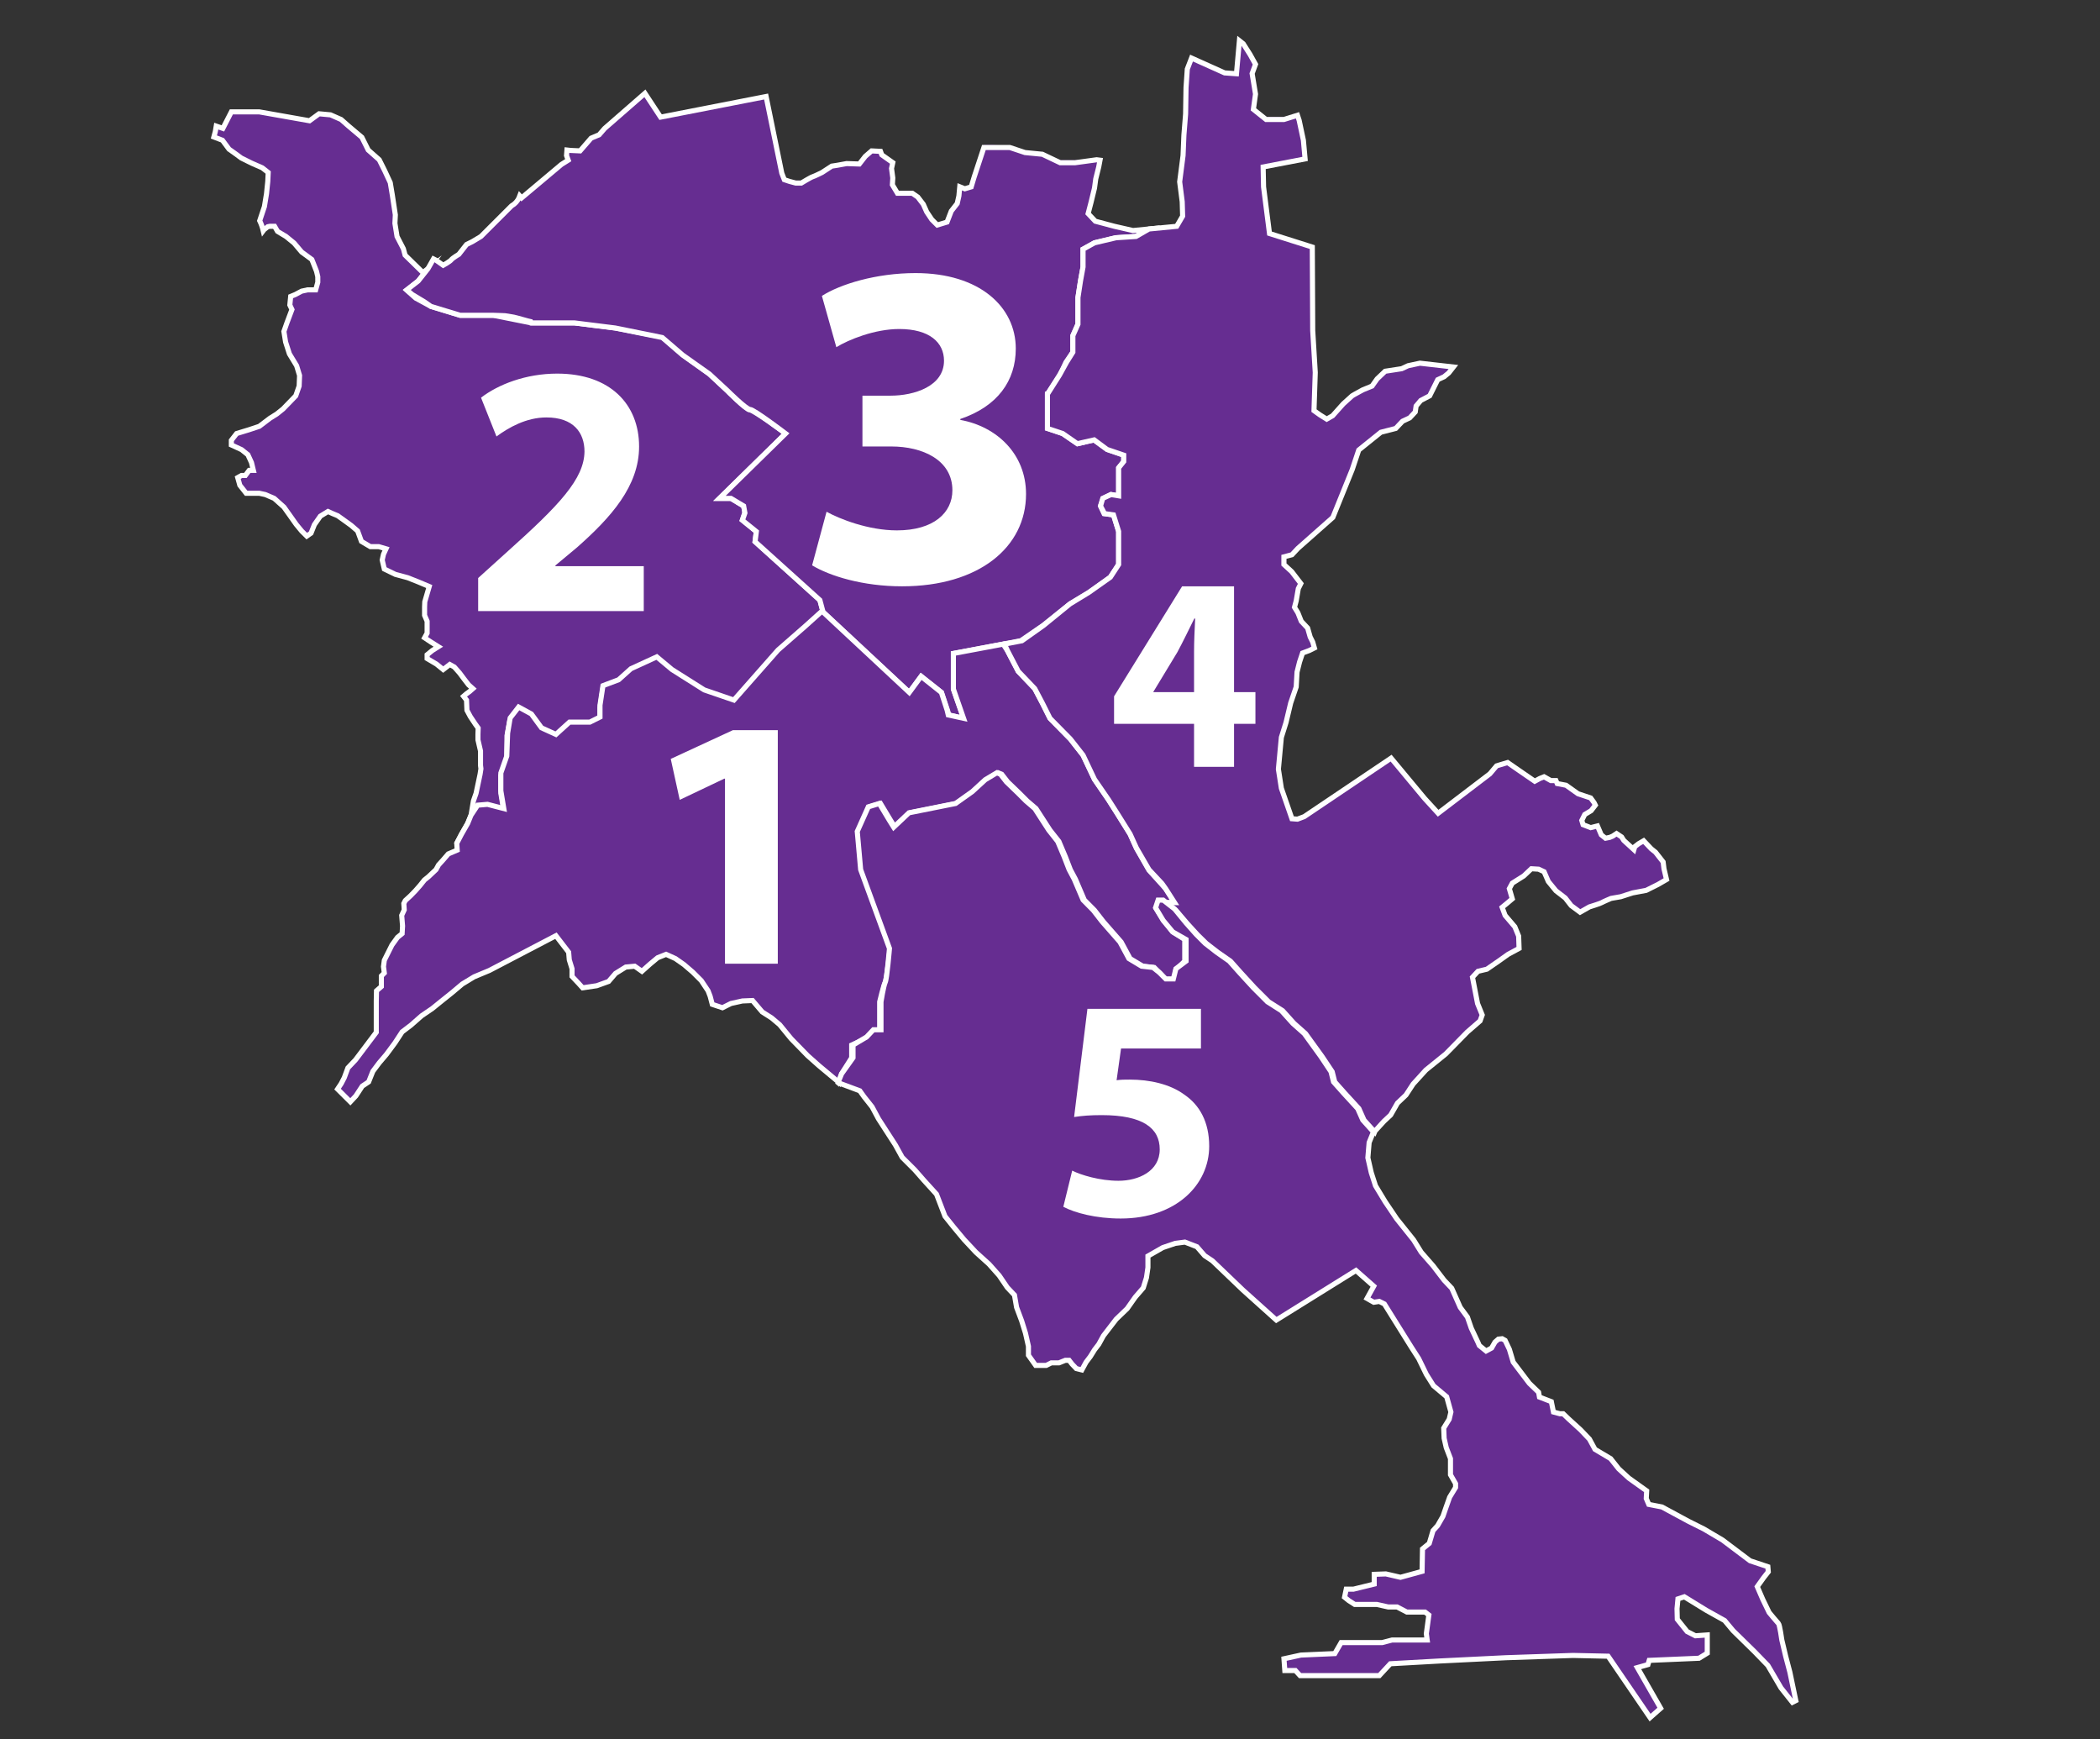 <?xml version="1.0" encoding="utf-8"?>
<!-- Generator: Adobe Illustrator 15.0.0, SVG Export Plug-In . SVG Version: 6.00 Build 0)  -->
<!DOCTYPE svg PUBLIC "-//W3C//DTD SVG 1.1//EN" "http://www.w3.org/Graphics/SVG/1.1/DTD/svg11.dtd">
<svg version="1.1" id="Layer_1" xmlns="http://www.w3.org/2000/svg" xmlns:xlink="http://www.w3.org/1999/xlink" x="0px" y="0px"
	 width="826px" height="684px" viewBox="0 0 826 684" enable-background="new 0 0 826 684" xml:space="preserve">
<rect x="0" y="0" width="826" height="684" fill="#333333" stroke="none"/>
<line fill="#D4145A" x1="156.5" y1="93.643" x2="156.5" y2="93.644"/>
<path fill="#D4145A" d="M361.5,9.5"/>
<g>
	<path fill="#662D91" d="M704.501,657.667l-1.667-6.334l-1.5-6.333c0,0-0.833-6-1.333-6.5s-3.667-4.333-3.667-4.333l-2.5-5.167
		l-2.167-5l2.5-3.5l1.834-2.333l-0.167-2l-7-2.334l-10.833-8.166l-7.333-4.334l-6-3l-10.5-5.666l-5.167-1l-1-2.334l0.167-3l-7-5
		l-4-3.666l-3.167-4L627.834,570l-2.166-4l-3.5-3.667l-4.667-4.249L615.334,556H614l-2.499-0.667l-0.833-4.083l-4.667-1.792
		l-0.333-1.896l-3.667-3.531l-6.333-8.349l-1.5-5.008l-1.667-3.504l-1.167-0.669l-1.5,0.166l-1.333,1.165l-1.333,2.334l-2.167,1.166
		l-2.667-2.166l-0.5-1.167l-2.666-5.667L577.667,518l-2.833-3.833l-3.333-7.5l-3-3.167l-4.334-5.667l-4.666-5.333l-3-4.833
		l-6.667-8.334l-4.5-6.666l-3.833-6.334l-1.667-5.166l-1.333-5.834l0.5-6l1.833-4.5l3.5-3.833l2.667-2.5l2.666-4.667l3.334-3.166
		l2.833-4.334l5-5.5l7.834-6.333l8.5-8.667l5-4.333l0.833-2.333l-1.833-4.5l-2-10.334l2.166-2.333l3.5-0.833l4.834-3.334l3.5-2.5
		l4.333-2.333l-0.167-4.834l-1.5-3.666l-3.833-4.5l-1.167-3.166l1.834-1.5l2.166-1.834l-1.166-4l1.166-2.166l4.5-2.834l3-2.834
		l2.834,0.168l2.166,1l1.667,3.832l3,3.668l3.667,2.832l2.333,3l3.5,2.584l3.667-2.084c0,0,4.333-1.332,4.833-1.666
		s3.667-1.666,3.667-1.666l3.833-0.668l4.667-1.5l5.333-1l4.667-2.332l3.333-1.93l-1-4.238L654.168,339l-3-3.834l-1.667-1.332
		l-3-3.168l-2,1.168l-1.5,1.166l-0.333,1.166l-4-3.666l-0.834-1.334l-2-1.332l-1.5,1l-1.166,0.5l-1.667,0.332l-1.667-1.332l-1.5-3.5
		l-2.666,0.666l-3-1.166l-0.5-1.668l1.166-2.332l2.5-1.5l1.667-2.168l-0.5-1l-1.333-1.832l-5-1.668l-4.667-3.332l-3.5-1.167
		l-0.5-1.667H610l-2.666-1l-1.666,0.916l-2,1.209l-6-4.063l-4.667-3.197l-4.333,1.316l-2.667,3.16l-20.333,15.496l-5.334-5.836
		l-13.166-15.835l-34.167,22.999l-2.666,1L508.168,322l-4.167-12l-1.166-7.5l1.166-12.5l1.834-5.834l1.833-7.666l2.167-6.334
		l0.333-5.832l1-4l1.167-3.5l2.666-1l2-1l-0.666-2.334l-1-2l-1-3.5l-2.5-2.666L510.501,241l-1.333-2.166l0.666-2.5l0.833-4.834l1-2
		l-3.083-4.666L506,222v-3l2.667-0.833l2.084-2.5l13.625-12.167l7.563-18.833L534.47,177l8.682-7l5.842-1.5l2.67-2.833l2.836-1.333
		l2.167-2.334l0.335-2.333l1.833-2.167l3.5-1.833l1.667-3.333l1.5-3l2.5-1.167l1.833-1.5l1.833-2.333l-13.166-1.5l-4.667,1
		l-2.5,1.167l-6.5,1l-3.167,3l-2,2.833l-3.666,1.5l-3.334,1.833l-0.833,0.5l-3.5,3.167l-4.167,4.667l-2.333,1.334l-2.667-1.667
		l-2.333-1.667l0.5-15l-1-16.5l-0.166-32.833l-16.834-5.333L497.001,73.5l-0.167-7.833l16.5-3.167l-0.666-7.333l-1.667-7.833
		l-0.666-2.5L505.001,46H498l-4.999-3.5l0.834-5.75l-1.334-7.958l1.334-3.563l-2.167-3.865l-2.667-4.182l-1.5-1.175l-1.166,12.996
		l-4.667-0.335l-13-5.834l-1.667,4.333l-0.5,7.333l-0.166,10.333l-0.667,8.333l-0.333,8L464.001,71.5l1,7.833L465.168,85l-2.333,4
		l-17.167,1.667L438.335,89l-7.5-2l-2.834-3l1.167-4.5l1.333-5.5l0.5-3.667l1.167-4.667l0.5-2.667l-1.333-0.667l-8.5,0.667H417
		l-6.999-2.833l-6.833-0.417l-6-2.375L390.334,57H387l-3.846,12.167l-1.153,4.083l-2.5,0.875l-2-0.729l-0.333,3.635l-0.667,2.984
		l-2.333,2.992l-1.667,4.33l-3.833,1.165l-2.167-2.167l-2-3l-1.333-3L361.001,77l-2.167-2H353l-1.999-2.833l0.167-2.417l-0.5-3.625
		l0.5-2.229l-4.334-3.031l-0.5-1.349l-3.5-0.174l-2.5,2.163l-2.333,2.998l-5-0.167L329.334,65l-2.166,0.333l-3.834,2.5
		c0,0-2.999,1-3.666,1.167s-4.5,2-4.5,2H313l-2.499-0.167l-2-0.417l-1-2.458l-6.167-30.063l-41.5,8.135l-6.166-9.349l-5.334,4.659
		l-10.5,9.163l-2.166,2.498l-3.167,1.333l-4.333,5l-3.667-0.167l-1.5-0.167l-0.167,2.167L223.501,63l-2.667,1.667l-15.667,13.167
		l-0.713-0.792c-0.455,1.248-1.166,2.374-2.245,3.235c-0.334,0.267-0.679,0.503-1.03,0.712L189.167,93l-3.333,2l-2.333,1.167
		l-3,3.833c0,0-2.5,1.5-3,2.167s-3.167,2.167-3.167,2.167l-2.833-2l-1-0.5l-2.167,3.833l-2,1.5l-7-6.833l-0.667-2.5l-2.5-4.833
		l-0.833-5.167l0.167-3.333l-1.167-7.667l-0.833-5l-2.167-4.667l-2.167-4.333l-2.063-1.825c-0.772,0.609-1.8,0.993-3.105,0.991
		c-8.798-0.014-17.549-0.332-26.128-1.457c-8.578-0.291-17.161-0.419-25.745-0.482l0.144,0.105l2.698,2l4.016,2L103.159,66
		l2.337,1.833l-0.165,3.5l-0.499,4.833L104,80.75L102.083,86h-0.426c1.004,1.17,1.945,2.379,2.81,3.63l0.867-0.963L106.167,88H108
		l1.167,2.5l3.333,2.25l3.167,2.708l3,3.604l4,2.969l2.333,4.651l1,2.151V111l-1.833,2H121l-2.333,1l-2.5,1.583l-1.833,0.875
		L114,119.896l0.833,1.802l-2,5.318l-1.167,3.326l0.667,4.163l1.5,4.665l2.833,4.666l1.167,3.833l-0.167,4.167l-1.333,3.833
		l-5,5.167l-2.5,2l-2.667,1.666L102,167.667L98,169l-4.417,1.5L92,173.167V175l3.5,1.834l2.25,2l1.292,2.583L99.667,184H98l-1.5,2
		H95l-1.5,1.334l0.833,2.749l2.5,2.917H102l2.333,1l3.5,1.75l3.833,3.542l2.167,3.104l2.667,3.802l2.167,2.651l2,1.992l1.667-1.171
		l1.333-3.335l2.333-3.335l3-1.834l1.833,0.833l2,0.834l2.333,1.666l3,2.167l2.5,2.167l1.5,3.583l3.5,1.583H149l2.833,1.334
		l-1,2.416l-0.5,2.375l0.833,3.604l4.333,2.136l4.833,1.317l4.167,1.659l4.333,1.829l-1.25,5.998l0.417,1.998V242l1,2.334V249
		l-1.5,1.834l2.25,1.666l2.792,1.834l-1.938,1.5L169,257.5v1.5l3.167,2.167l2.417,2.167l2.458-2l1.729,1l2.031,2.333l1.849,2.5
		l1.675,2.167l1.67,1.5L184.665,272l-1.166,0.834l-1.166,1l1.167,1.5l0.167,4l1.333,2.5l2,3l1.583,1.5l0.417,2.5V291l1,4.334V301
		l-0.333,1.334l-0.583,2.166l-1.708,7.5l-1.104,3l-0.969,5.667l-1.318,3.167l-2.492,4.333l-1.83,3.5l0.169,2.667l-3.499,1.5
		l-2.167,2.5l-1.666,1.833l-1,1.833l-0.709,0.669c0.114,0.413,0.198,0.847,0.209,1.331c0.188,8.098-2.148,15.99-8.531,20.372
		c-0.403,3.426-0.57,6.895-0.991,10.436c-0.872,7.331-3.875,13.378-8.942,18.728c-0.896,0.945-2.21,1.402-3.536,1.404V406
		l-8.667,10.833l-3.25,3.167l-1.542,3.833l-1.271,2.334l-1.469,2.166l5.016,5l2.174-2.333l2.504-3.833l2.502-1.667l1.668-4.167
		l2.501-3.333l2.833-3.333l3.333-4.5l2.833-4.334l3.5-2.666l4.167-3.667l4.167-2.833l3.5-2.834l4.167-3.333l4.167-3.5l4.667-2.833
		l6-2.5L218.667,368l5,6.5l0.75,3L226,381v3l2.167,2.833l1.25,1.667l5.458-0.833l4.563-1.667l2.698-3.167l4.016-2.5l3.508-0.333
		l2.837,2l3.169-2.833l3.001-2.5l3.334-1.334l3.667,1.667l3.333,2.333l3.5,3l3.334,3.334l2.666,4l0.834,2.166l0.833,3.167l4,1.333
		l3.333-1.666l4.5-1l4-0.167l3.834,4.5l3.666,2.333l3.167,2.667l4.5,5.5l6.5,6.667l4.5,4l8,6.666l8.5,3.167l1.667,2.333l3.166,4
		L346,440l6.667,10.333l2.667,4.834l5,5l3.5,4l5,5.5l3.333,8.666l3.333,4.167l4.167,5l4.667,5l5.166,4.667l4,4.5l3.167,4.666
		l2.833,3l0.834,4.834l2,5.333l1.5,4.833L405,529.5v3.5l2.834,4H412l2-1h3l2.5-1h1.5l1.167,1.5l1.667,1.75l2.166,0.542l1.667-3.063
		l1.667-2.198l1.666-2.683l1.667-2.174l1.833-3.338l5-6.502l4.334-4.167l3.166-4.501l3.167-3.667l1.25-4l0.583-4V494l5.834-3.333
		L462.75,489l3.792-0.5l4.729,1.833l3.031,3.5l3.016,2l12.007,11.5l13.171,11.833l31.335-19.5l7.001,6.167l-2.665,4.833l2.666,1.5
		l2.167-0.333l2,1l10.5,16.833l3,4.667l3,6.167l2.833,4.5l5.167,4.333l1.667,6l-0.667,2.833l-2.167,3.5l0.167,4l0.834,3.667
		l1.666,4.333V580l2,3.5v1.5l-2.333,3.833l-1.417,4l-1.208,3.5L565.938,600l-1.802,2l-1.484,5l-2.659,2.167L559.829,618
		l-8.498,2.333L545.584,619L541,619.167V623l-8.167,2H530l-0.667,3.167L531,629.5l2.333,1.5H542l4.5,1h3.5l3.833,2H561l1.5,1.167
		l-1,7.333l0.333,2.5H548l-3.833,1H528l-2.5,4.333l-13.333,0.584l-6.667,1.458l0.333,4.625H510l1.833,2H543l4.333-4.667
		l19.334-1.083l26.166-1.292l26.334-0.896l13.834,0.302l16.5,24.151l4.166-3.675l-9.166-16.004l4.166-1.168l0.5-1.669l19.583-0.833
		l3.25-2V643l-4.666,0.333l-3.25-1.666l-3.875-4.834l-0.104-4.166l0.365-3.834l2.516-0.833l8.674,5.333l7.171,4l3.335,4l8.501,8.334
		l5.168,5.333l5.167,8.833l4.5,5.667l1.333-0.667L704.501,657.667z"/>
	<path fill="#662D91" stroke="#FFFFFF" stroke-width="2" stroke-miterlimit="10" d="M322.484,236.008l-25.492-23.004l0.504-4.002
		l-5.498-4.501l1.001-3L292.5,199l-5-3H283l26-25.5c0,0-12.5-9.25-14-9.25s-9-7.625-9-7.625l-7-6.563l-10.5-7.531l-8-7.016
		l-18.5-3.508L226,127h-17l-15-3h-13l-11.5-3.5l-6-3.25l-3.5-3.125l4.5-3.563l3.834-4.864l-2,1.484l-7-6.841l-0.667-2.504
		l-2.5-4.835l-0.833-5.167l0.167-3.334l-1.167-7.667l-0.833-5l-2.167-4.667l-2.167-4.333L144.834,59l-2.5-5l-5.333-4.5l-2.833-2.5
		l-4.167-1.833l-4.5-0.417l-3.756,2.747L102,44H91l-3.333,6.5l-2.588-0.896c-0.206,1.431-0.521,2.86-0.942,4.276l3.363,1.286
		l2.583,3.5l2.125,1.5l2.729,2l4.031,2L103.151,66l2.341,1.833l-0.163,3.5l-0.498,4.833L104,81.25l-1.852,5.557
		c0.593,1.243,1.066,2.548,1.386,3.926l0.3-0.399l1.5-1.167L106.167,89H108l1.167,2l3.333,2l3.167,2.583l3,3.542l4,2.938
		l1.833,4.635l0.5,2.136V111l-0.833,3H121l-2.333,0.5l-2.5,1.333l-1.833,0.75L114,119.958l0.833,1.771l-2,5.302l-1.167,3.318
		l0.667,4.159l1.5,4.663l2.833,4.665l1.167,3.832l-0.167,4.167l-1.333,3.833l-5,5.167l-2.5,2l-2.667,1.666L102,167.667L98,169
		l-4.917,1.5L91,173.167V175l4,1.834l2.5,2l1.417,3.083l0.75,3.083H98l-1.5,2H95l-1.5,0.834l0.833,2.999l2.5,3.167H102l2.333,0.5
		l3.5,1.5l3.833,3.417l2.167,3.042l2.667,3.771l2.167,2.636l2,1.984l1.667-1.175l1.333-3.337l2.333-3.336l3-1.835l1.833,0.833
		l2,0.834l2.333,1.666l3,2.167l2.5,2.167l1.5,4.083l3.5,2.083H149l2.833,0.834l-1,2.166l-0.5,2.25l0.833,3.542l4.333,2.104
		l4.833,1.302l4.167,1.651l4.333,1.825l-1.75,5.996L167,238.667V242l1,2.334V249l-1,1.834l2.5,1.666l2.917,1.834l-2.375,1.5
		L168,257.5v1.5l3.667,2.167l2.667,2.167l2.583-2l1.792,1l2.063,2.333l1.864,2.5l1.683,2.167l1.674,1.5l-1.33,1.166l-1.165,0.834
		l-1.165,1l1.167,1.5l0.167,4l1.333,2.5l2,3l1.083,1.5l-0.083,2.5V291l1,4.334V301l0.167,1.334l-0.333,2.166l-1.583,7.5l-1.042,3
		l-0.938,5.667l-1.302,3.167l-2.484,4.333l-1.396,2.679l0.48,0.084l0.923-1.763l2.493-4.333l1.318-3.167l2.698-4.001l4-0.332
		l6.167,1.666L197,312v-7l2.333-6.666l0.083-9l1.125-6l3.396-4.334l5.031,2.666l4.016,5.334l5.674,2.834L224,285h8l4-2v-4.666
		l1.167-7.667l5.917-2.333l5.083-4.333l10.167-4.667l6,5l12.667,8l11.667,4L306,256.667l10.667-9.333l6.667-6l0.77,0.717
		L322.484,236.008z"/>
	<path fill="#662D91" stroke="#FFFFFF" stroke-width="2" stroke-miterlimit="10" d="M412,155l5-7.5l2.25-5l2.75-4V132l2-4.5V117
		l1-6.5l1-5.5v-7l4.5-2.5l8.25-2l7.947-0.5l5.168-2.941l-6.229,0.608L438.319,89l-7.492-2l-2.83-3l1.169-4.5L430.5,74l0.501-3.667
		l1.167-4.667l0.5-2.667l-1.333-0.167l-8.5,1.167H417l-6.999-3.333L403.168,60l-6-2H387l-3.846,11.667l-1.153,3.833l-2.5,0.75
		l-2-0.792l-0.333,3.604l-0.667,2.969l-2.333,2.984l-1.667,4.326l-3.833,1.163l-2.167-2.168l-2-3.001l-1.333-3l-2.167-2.833
		l-2.167-1.5H353l-1.999-3.333L351.168,70l-0.5-3.75l0.5-2.292l-4.334-3.063l-0.5-1.365l-3.5-0.182l-2.5,2.159l-2.333,2.996
		l-5-0.168L329.334,65l-2.166,0.333l-3.834,2.5c0,0-2.999,1.5-3.666,1.667s-4.5,2.5-4.5,2.5H313l-2.499-0.667l-2-0.667l-1-2.583
		l-6.167-30.125l-41.5,8.104l-6.166-9.364l-5.334,4.651l-10.5,9.159l-2.166,2.496l-3.167,1.332l-4.333,4.999l-3.667-0.167
		l-1.5-0.167l-0.167,2.167L223.501,63l-2.667,1.667l-15.667,13.167l-0.713-0.792c-0.455,1.248-1.166,2.374-2.245,3.235
		c-0.334,0.267-0.679,0.503-1.03,0.712L189.167,93l-3.333,2l-2.333,1.167l-3,3.833c0,0-2.5,1.5-3,2.167s-3.167,2.167-3.167,2.167
		l-2.833-2l-1-0.5l-2.167,3.833L164.5,110.5L160,114l2.099,1.799l4.832,2.916l2.569,1.785L181,124h13l3.013,0.103l1.603,0.07
		c0,0,1.924,0.26,3.462,0.567c1.346,0.269,5.637,1.565,6.688,1.775L209,127h17l16,2l18.5,3.75l8,6.875l10.5,7.438l7,6.469
		c0,0,7.5,7.484,9,7.484s14,9.492,14,9.492L283,196h4.5l5,3l0.499,2.75l-1.001,2.875l5.498,4.438l-0.504,3.971l25.492,22.988
		l1.262,4.702l33.92,31.612l4.668-6.335l8,6.333l2.332,7l0.562,1.846L379,282.5l-4-11.5v-14l26.5-5l8.75-6l10.625-8.5l7.563-4.5
		l8.281-6l3.281-5v-13l-2-6.5l-3.75-0.5l-1.375-3l1.063-3l3.031-1.5L440,195v-11l2-2.5V179l-6.5-2.241L430.25,173l-6.375,1.5
		l-5.938-4l-5.938-2V155z"/>
	<path fill="#662D91" stroke="#FFFFFF" stroke-width="2" stroke-miterlimit="10" d="M461.25,366.5l-3.5-4.5l-2.875-4.5L456,355h6
		l-3.5-5.479l-6.572-7.271L447,333.625l-2.5-5.563l-5-8.031l-3.5-5.516l-5.5-8.008l-4.5-9.504l-5-6.377l-8-8.126l-3-6.001l-3-5.688
		L400.5,264l-4.166-8l-1.747-2.671L375,257v14l4,11.5l-6.022-1.32l-0.437-1.846l-2.27-7L362.303,266l-4.652,6.333L334.774,251h0.001
		l-11.443-10.667l-6.667,6L306,255.667l-17.334,19.667l-11.666-4l-12.666-8l-6-5L248.167,263l-4.833,4.333l-6.168,2.333L236,277.333
		V282l-4,2h-8l-5.334,4.833L213,286.25l-4-5.458l-5-2.729l-3.334,4.302l-1,5.984l-0.333,8.992L197,304v7l1.166,7l-6.416-1.667
		l-3.875,0.333l-2.635,4l-1.287,3.167l-2.477,4.333l-1.822,3.5l0.174,2.667l-3.498,1.5l-2.165,2.5l-1.665,1.833l-1,1.833l-3,2.834
		l-1.555,1.244c-2.232,2.933-4.755,5.698-7.547,8.127l-0.564,1.129l0.166,2.5L158,360l0.334,4.166l-0.167,3l-1.833,1.5l-2.167,3.001
		l-3,6l-0.333,2.5l0.332,2.5L150,383.833V388l-1.917,1.667l-0.083,4V406l-8.166,10.833l-3,3.167l-1.417,3.833l-1.208,2.334
		l-1.438,2.166l5.031,5l2.182-2.333l2.508-3.833l2.504-1.667l1.669-4.167l2.502-3.333l2.833-3.333l3.334-4.5l2.833-4.334l3.5-2.666
		l4.167-3.667l4.166-2.833l3.5-2.834l4.167-3.333l4.167-3.5l4.666-2.833l6-2.5L218.667,368l5,6.5l0.25,3L225,381v3l2.667,2.833
		l1.5,1.667l5.583-0.833l4.625-1.667l2.729-3.167l4.031-2.5l3.516-0.333l2.841,2l3.171-2.833l3.002-2.5l3.335-1.334l3.667,1.667
		l3.333,2.333l3.5,3l3.334,3.334l2.666,4l0.834,2.166l0.833,3.167l4,1.333l3.333-1.666l4.5-1l4-0.167l3.834,4.5l3.666,2.333
		l3.167,2.667l4.5,5.5l6.5,6.667l4.5,4l7.93,6.607l0.903-3.44l4-6.334v-5l5.834-2.667L344,406h2v-12c0,0,1.5-6.332,2.167-7.666
		S350.084,373,350.084,373l-11.209-31l-1.271-15l4.364-9.667l4.35-1.333l4.008,6.667l1.67,2.667l6.002-5.667L376.333,316
		l6.584-4.667l5.083-4.667l4.574-2.745L394,304.5l2.334,3L401,312l3,3l3.5,3l5.5,8.5l3.5,4.43l2.5,5.903l2,5.167l2,3.762l3.5,8.197
		l4,4.041l3.5,4.5l7,8l3.5,6.5l5,3l4.5,0.5l2.5,2.5l2.5,3h3l0.5-4.5l3.5-3.5v-8.5L461.25,366.5z"/>
	<path fill="#662D91" stroke="#FFFFFF" stroke-width="2" stroke-miterlimit="10" d="M654.501,341.666L654.168,339l-3-3.834
		l-1.667-1.332l-3-3.168l-2,1.168l-1.5,1.166l-0.333,1.166l-4-3.666l-0.834-1.334l-2-1.332l-1.5,1l-1.166,0.5l-1.667,0.332
		l-1.667-1.332l-1.5-3.5l-2.666,0.666l-3-1.166l-0.5-1.668l1.166-2.332l2.5-1.5l1.667-2.168l-0.5-1l-1.333-1.832l-5-1.668
		l-4.667-3.332l-3.5-0.667l-0.5-1.167H610l-2.666-1.5l-1.666,0.666l-2,1.084l-6-4.125l-4.667-3.229l-4.333,1.301l-2.667,3.152
		l-20.333,15.492l-5.334-5.838l-13.166-15.836l-34.167,22.998l-2.666,1L508.168,322l-4.167-12l-1.166-7.5l1.166-12.5l1.834-5.834
		l1.833-7.666l2.167-6.334l0.333-5.832l1-4l1.167-3.5l2.666-1l2-1l-0.666-2.334l-1-2l-1-3.5l-2.5-2.666L510.501,241l-1.333-2.166
		l0.666-2.5l0.833-4.834l1-2l-3.583-4.666L505,222v-3l3.167-0.833l2.334-2.5l13.75-12.167l7.625-18.833l2.563-7.667l8.697-7
		l5.85-1.5l2.674-2.833l2.838-1.333l2.169-2.334l0.335-2.333l1.833-2.167l3.5-1.833l1.667-3.333l1.5-3l2.5-1.167l1.833-1.5
		l1.833-2.333l-13.166-1.5l-4.667,1l-2.5,1.167l-6.5,1l-3.167,3l-2,2.833l-3.666,1.5l-3.334,1.833l-0.833,0.5l-3.5,3.167
		l-4.167,4.667l-2.333,1.334l-2.667-1.667l-2.333-1.667l0.5-15l-1-16.5l-0.166-32.833l-16.834-5.333L497.001,73.5l-0.167-7.833
		l16.5-3.167l-0.666-7.333l-1.667-7.833l-0.666-2L505.001,47H498l-4.999-4l0.834-6l-1.334-8.083l1.334-3.625l-2.167-3.896
		l-2.667-4.198l-1.5-1.183l-1.166,12.992l-4.667-0.337l-13-5.835l-1.667,4.332l-0.5,7.333l-0.166,10.333l-0.667,8.333l-0.333,8
		L464.001,71.5l1,7.833L465.168,85l-2.333,4l-10.907,1.059L446.822,93L439,93.5l-8.5,2L426,98v7l-1,5.5l-1,6.5v7v3.5l-2,4.5v6.5
		l-2.5,4l-2.75,5L412,155v8v5.5l6,2l5.75,4l6.625-1.5l5.063,3.759L442,179v2.5l-2,2.5v3v8l-3-0.5l-3.25,1.5l-0.875,3l1.563,3
		l3.531,0.5L440,209v5v8l-3.25,5l-8.5,6l-7.375,4.5l-10.438,8.5l-8.469,6l-6.897,1.329l1.254,2.671l4.17,8l6.502,6.813l3.001,5.688
		l3.001,6l8,8.125l5,6.375l4.5,9.5l5.5,8l3.5,5.5l5,8l2.5,5.5l4.928,8.5l5.113,5.462l0,0l0,0l1.459,2.059L462,355h-4l4.5,3l4.5,5.25
		l4,4.375l3.5,3.438l4.5,3.469l5,3.484l4,4.492l5.5,5.996l5.5,5.498l5.5,3.498l4.5,5l4.5,4l6.5,9l4,6l1,4l4,4.5l5.5,6l2,4.5
		l4.198,4.665l0.136-0.332l3.5-3.833l2.667-2.5l2.666-4.667l3.334-3.166l2.833-4.334l5-5.5l7.834-6.333l8.5-8.667l5-4.333
		l0.833-2.333l-1.833-4.5l-1-5.167l-1-5.167l2.166-2.333l3.5-0.833l4.834-3.334l3.5-2.5l4.333-2.333l-0.167-4.834l-1.5-3.666
		l-3.833-4.5l-1.167-3.166l1.834-1.5l2.166-1.834l-1.166-4l1.166-2.166l4.5-2.834l3-2.834l2.834,0.168l2.166,1l1.667,3.832l3,3.668
		l3.667,2.832l2.333,3l3.5,2.584l3.667-2.084c0,0,4.333-1.332,4.833-1.666s3.667-1.666,3.667-1.666l3.833-0.668l4.667-1.5l5.333-1
		l4.667-2.332l3.333-1.93L654.501,341.666z"/>
	<g>
		<path fill="#662D91" stroke="#FFFFFF" stroke-width="2" stroke-miterlimit="10" d="M704.023,657.667l-1.668-6.334l-1.5-6.333
			c0,0-0.832-6-1.332-6.5s-3.668-4.333-3.668-4.333l-2.5-5.167l-2.166-5l2.5-3.5l1.834-2.333l-0.168-2l-7-2.334l-10.832-8.166
			l-7.334-4.334l-6-3l-10.5-5.666l-5.166-1l-1-2.334l0.166-3l-7-5l-4-3.666l-3.166-4L627.355,570l-2.166-4l-3.5-3.667l-4.666-4.249
			L614.855,556h-1.334l-2.498-0.667l-0.834-4.083l-4.666-1.792l-0.334-1.896l-3.666-3.531l-6.334-8.349l-1.5-5.008l-1.666-3.504
			l-1.168-0.669l-1.5,0.166l-1.332,1.165l-1.334,2.334l-2.166,1.166l-2.668-2.166l-0.5-1.167l-2.666-5.667l-1.5-4.333l-2.834-3.833
			l-3.332-7.5l-3-3.167l-4.334-5.667l-4.666-5.333l-3-4.833l-6.668-8.334l-4.5-6.666l-3.832-6.334l-1.668-5.166l-1.332-5.834l0.5-6
			l1.832-4.5l-0.135,0.332l-4.199-4.665l-2-4.5l-5.5-6l-4-4.5l-1-4l-4-6l-6.5-9l-4.5-4l-4.5-5l-5.5-3.5l-5.5-5.5l-5.5-6l-4-4.5
			l-5-3.5l-4.5-3.5l-3.5-3.5l-4-4.5l-4.5-5.5l-4.5-3.5h-2l-1,3l3,5l3.75,4.5l5.25,3v8.5l-4,3l-1,4h-3l-2.5-2.5l-2.5-2l-4.5-0.5l-5-3
			l-3.5-6.5l-7-8l-3.5-4.5l-4-4.041l-3.5-8.197l-2-3.762l-2-5.167l-2.5-5.903l-3.5-4.43l-5.5-8.5l-3.5-3l-3-3l-4.666-4.5l-2.334-3
			l-1.426-0.578l-4.574,2.745l-5.083,4.667L375.856,316l-18.334,3.667l-6,5.667l-1.666-2.667l-4-6.667l-4.334,1.333L337.189,327
			l1.333,15l11.334,31c0,0-1,12-1.667,13.334S346.522,394,346.522,394v11h-3l-2.666,2.833L335.522,411v5l-4.5,6.334l-1.403,3.44
			l-0.516-0.43l0,0l0.586,0.488l8.5,3.167l1.667,2.333l3.166,4l2.5,4.667l6.667,10.333l2.667,4.834l5,5l3.5,4l5,5.5l3.333,8.666
			l3.333,4.167l4.167,5l4.667,5l5.166,4.667l4,4.5l3.167,4.666l2.833,3l0.834,4.834l2,5.333l1.5,4.833l1.166,5.167v3.5l2.834,4
			h4.166l2-1h3l2.5-1h1.5l1.167,1.5l1.667,1.75l2.166,0.542l1.667-3.063l1.667-2.198l1.666-2.683l1.667-2.174l1.833-3.338l5-6.502
			l4.333-4.167l3.166-4.501l3.168-3.667l1.25-4l0.582-4V494l5.834-3.333l4.916-1.667l3.793-0.5l4.729,1.833l3.031,3.5l3.016,2
			l12.008,11.5l13.17,11.833l31.336-19.5l7,6.167l-2.664,4.833l2.666,1.5l2.166-0.333l2,1l10.5,16.833l3,4.667l3,6.167l2.834,4.5
			l5.166,4.333l1.668,6l-0.668,2.833l-2.166,3.5l0.166,4l0.834,3.667l1.666,4.333V580l2,3.5v1.5l-2.332,3.833l-1.418,4l-1.207,3.5
			L565.459,600l-1.801,2l-1.484,5l-2.66,2.167L559.352,618l-8.498,2.333L545.105,619l-4.584,0.167V623l-8.166,2h-2.834l-0.666,3.167
			l1.666,1.333l2.334,1.5h8.666l4.5,1h3.5l3.834,2h7.166l1.5,1.167l-1,7.333l0.334,2.5h-13.834l-3.832,1h-16.168l-2.5,4.333
			l-13.332,0.584l-6.668,1.458l0.334,4.625h4.166l1.834,2h31.166l4.334-4.667l19.334-1.083l26.166-1.292l26.334-0.896l13.834,0.302
			l16.5,24.151l4.166-3.675l-9.166-16.004l4.166-1.168l0.5-1.669l19.582-0.833l3.25-2V643l-4.666,0.333l-3.25-1.666l-3.875-4.834
			l-0.104-4.166l0.365-3.834l2.516-0.833l8.674,5.333l7.17,4l3.336,4l8.5,8.334l5.168,5.333l5.168,8.833l4.5,5.667l1.332-0.667
			L704.023,657.667z"/>
	</g>
</g>
<g>
	<path fill="#FFFFFF" d="M285.162,306.239h-0.282l-17.521,8.336l-3.532-16.108l24.444-11.304h17.662v91.843h-20.771V306.239z"/>
</g>
<g>
	<path fill="#FFFFFF" d="M188.075,240.333v-12.999l11.728-10.598c20.206-18.086,29.955-28.4,30.096-39.139
		c0-7.489-4.38-13.423-14.978-13.423c-7.913,0-14.836,3.956-19.64,7.489l-6.076-15.26c6.782-5.228,17.662-9.467,29.955-9.467
		c20.912,0,32.215,12.151,32.215,28.683c0,15.543-11.021,27.835-24.444,39.704l-8.478,7.065v0.282h34.759v17.662H188.075z"/>
</g>
<g>
	<path fill="#FFFFFF" d="M325.111,201.259c4.95,2.749,16.315,7.333,27.681,7.333c14.482,0,21.815-6.967,21.815-15.766
		c0-11.917-11.732-17.232-24.015-17.232h-11.366v-19.982h10.999c9.349,0,21.082-3.667,21.082-13.75
		c0-7.149-5.683-12.465-17.599-12.465c-9.716,0-19.981,4.217-24.748,7.15l-5.683-20.166c7.15-4.583,21.266-8.982,36.848-8.982
		c25.297,0,39.413,13.382,39.413,29.698c0,12.649-7.149,22.731-21.815,27.681v0.367c14.299,2.566,25.848,13.382,25.848,29.147
		c0,20.899-18.515,36.298-48.763,36.298c-15.399,0-28.416-4.034-35.381-8.25L325.111,201.259z"/>
</g>
<g>
	<path fill="#FFFFFF" d="M469.66,301.597v-16.933h-31.462V273.85l26.764-43.26h20.429v41.621h8.411v12.453h-8.411v16.933H469.66z
		 M469.66,272.211V256.48c0-4.26,0.218-8.63,0.436-13.218h-0.327c-2.294,4.588-4.261,8.739-6.664,13.218l-9.394,15.512l-0.109,0.219
		H469.66z"/>
</g>
<g>
	<path fill="#FFFFFF" d="M472.376,412.369h-31.435l-1.747,12.475c1.747-0.25,3.244-0.25,5.239-0.25
		c7.734,0,15.717,1.747,21.331,5.863c6.112,4.116,9.854,10.853,9.854,20.333c0,15.093-12.973,28.44-34.802,28.44
		c-9.855,0-18.087-2.245-22.578-4.615l3.493-14.221c3.493,1.746,10.853,3.992,18.212,3.992c7.859,0,16.217-3.742,16.217-12.35
		c0-8.357-6.612-13.472-22.828-13.472c-4.49,0-7.609,0.249-10.852,0.748l5.239-42.536h44.657V412.369z"/>
</g>
</svg>

